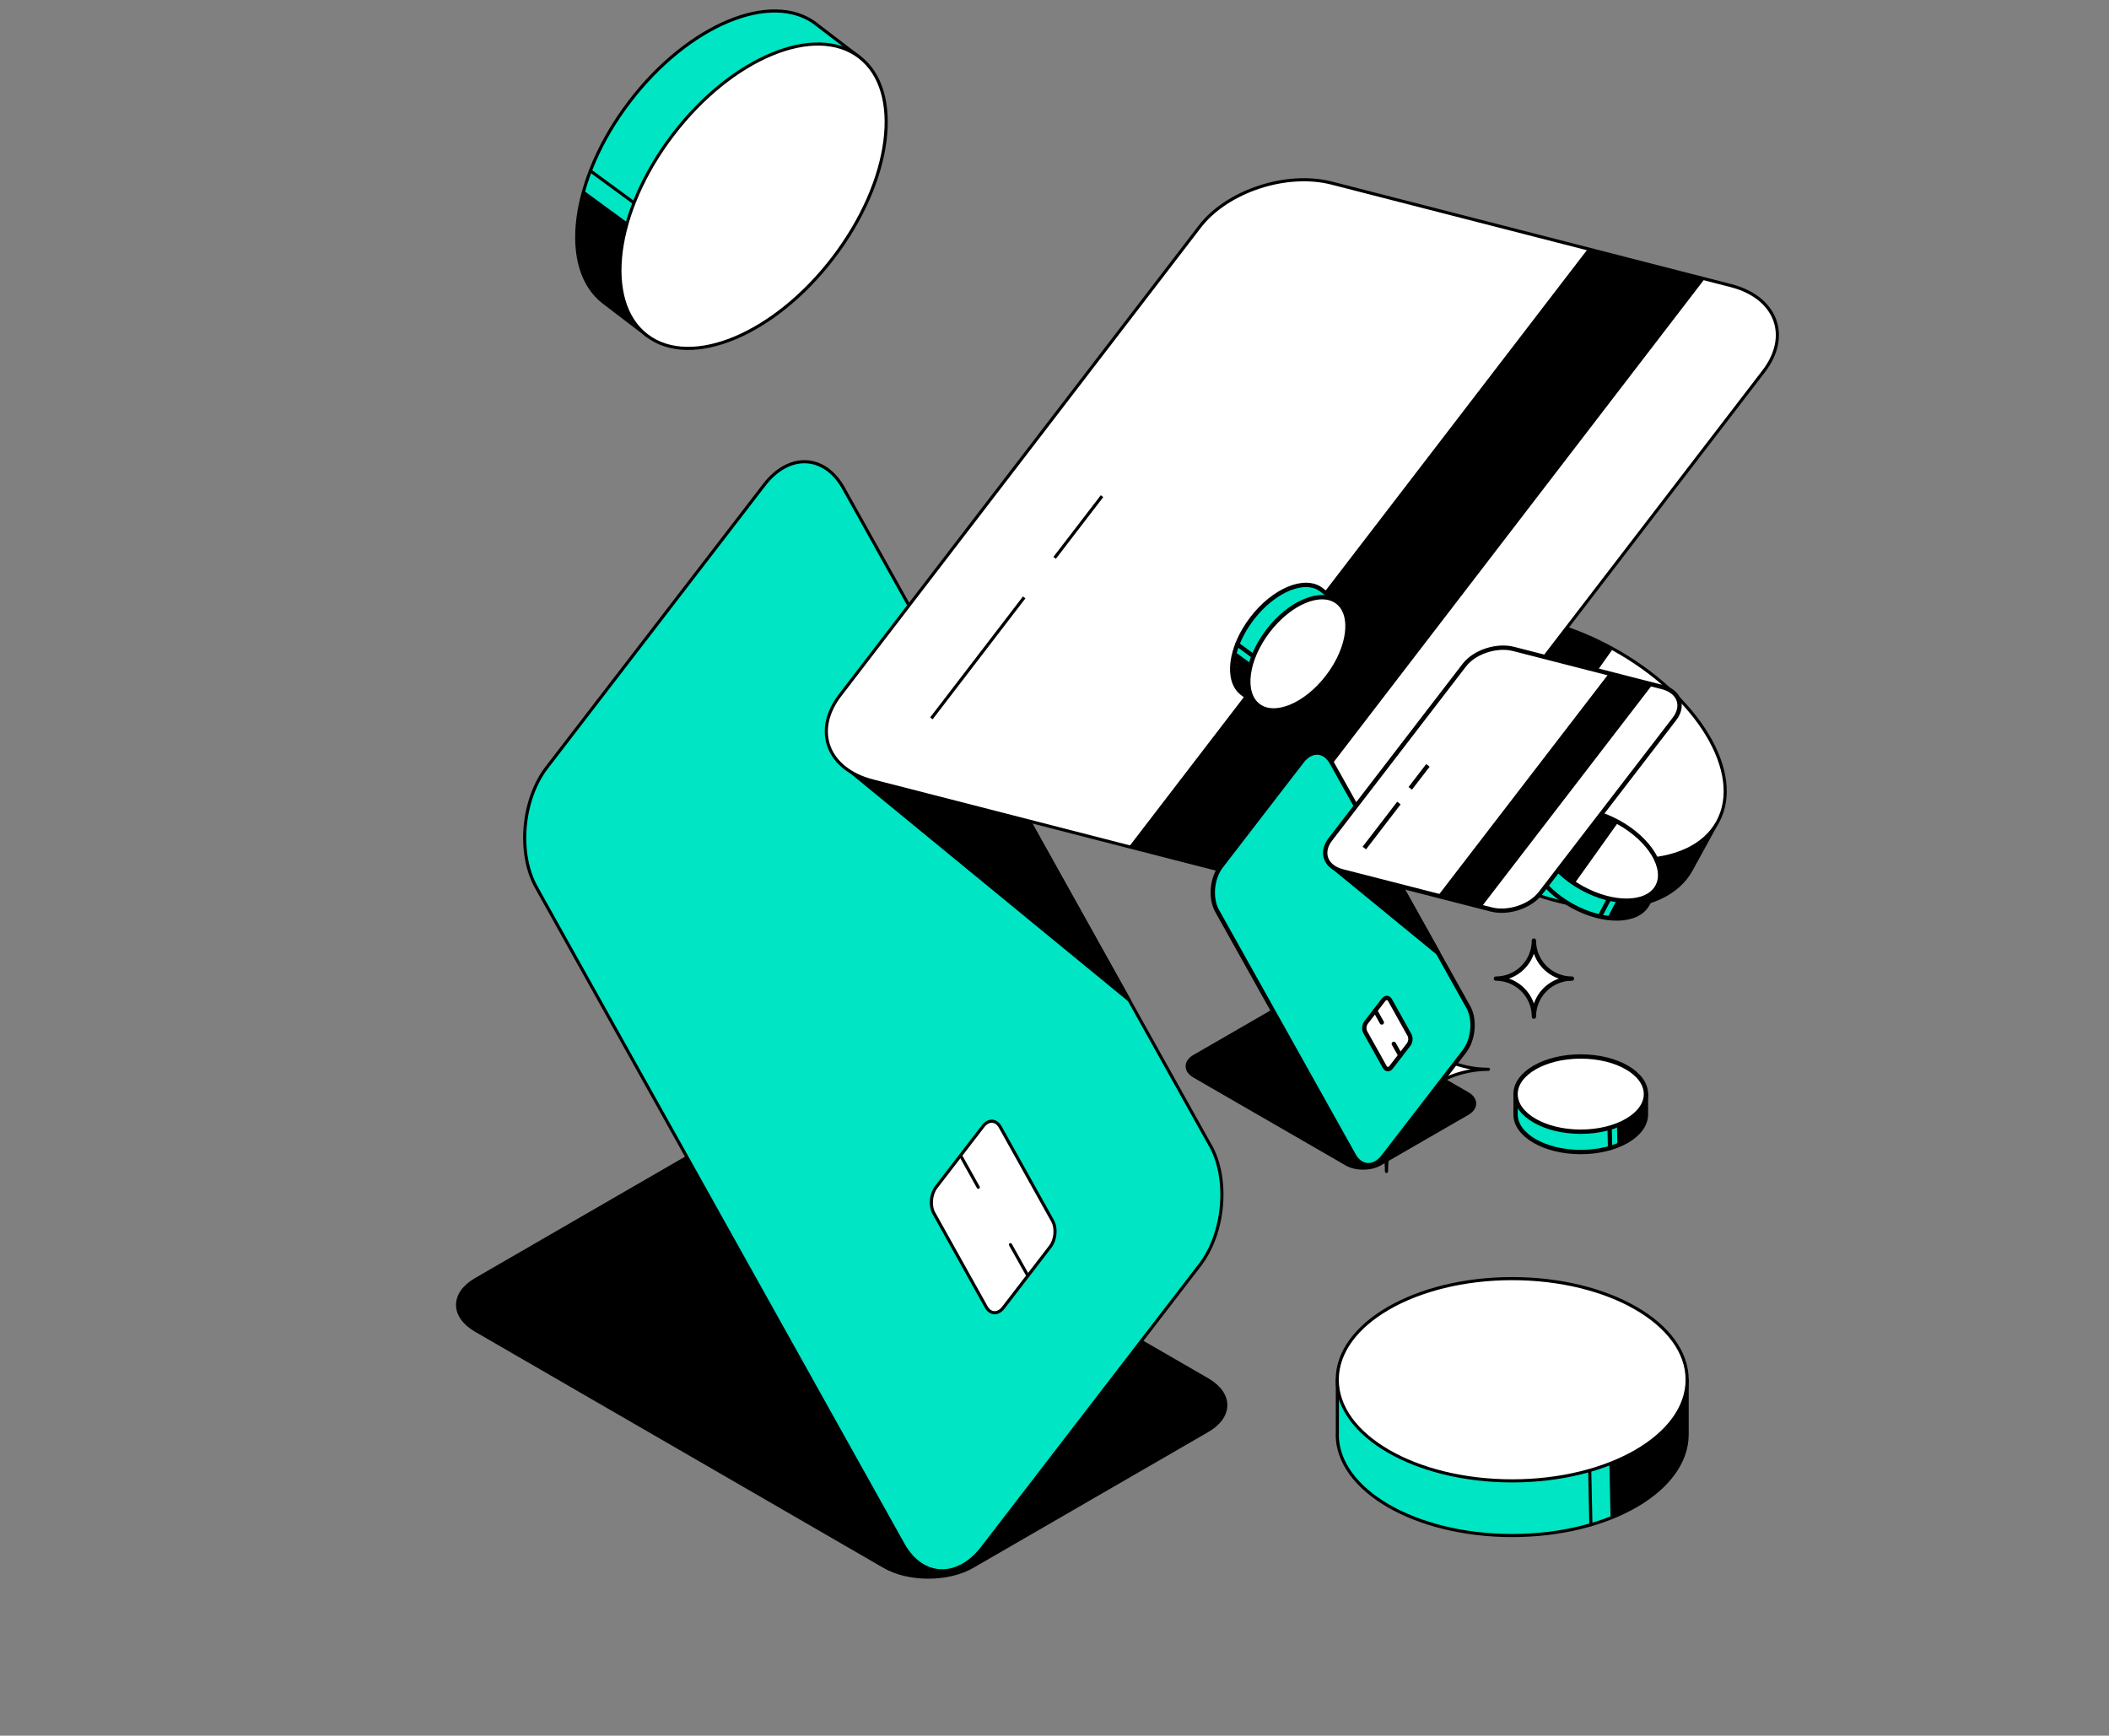 <svg width="486" height="400" fill="none" xmlns="http://www.w3.org/2000/svg"><rect width="100%" height="100%" fill="#808080" stroke="none"/><g clip-path="url(#prefix__clip0_0_69)"><path d="M319.104 161.493c-6.188 11.281 4.59 29.131 24.093 39.898 19.503 10.767 40.346 10.339 46.533-.942l6.045-11.024-70.627-38.956-6.044 11.024z" fill="#00E5C4" stroke="#000" stroke-width=".719" stroke-linecap="round" stroke-linejoin="round"/><path d="M389.73 200.421l6.044-11.024-16.052-8.854-14.742 28.218c11.349 1.456 20.872-1.343 24.75-8.369v.029z" fill="#000"/><path d="M375.018 179.743l-14.742 28.217" stroke="#000" stroke-width=".719" stroke-linecap="round" stroke-linejoin="round"/><path d="M395.81 189.438c6.198-11.275-4.589-29.136-24.094-39.894-19.505-10.759-40.341-10.34-46.54.934-6.198 11.275 4.589 29.136 24.094 39.895 19.505 10.758 40.342 10.34 46.54-.935z" fill="#fff" stroke="#000" stroke-width=".719" stroke-linecap="round" stroke-linejoin="round"/><path d="M371.681 149.527c-19.503-10.767-40.346-10.339-46.534.942-5.674 10.339 2.937 26.247 19.446 37.1l27.088-38.042z" fill="#000"/><path d="M109.616 294.871c-5.56 3.227-5.56 8.482 0 11.709l94.179 54.464c5.56 3.228 14.684 3.228 20.273 0l54.232-31.359c5.56-3.227 5.56-8.482 0-11.709l-94.179-54.464c-5.56-3.228-14.684-3.228-20.273 0l-54.232 31.359z" fill="#000" stroke="#000" stroke-width=".719" stroke-linecap="round" stroke-linejoin="round"/><path d="M278.9 263.939c4.363 7.797 3.279 20.221-2.423 27.618l-50.098 65.117c-5.674 7.397-13.886 7.054-18.248-.743L123.59 204.477c-4.363-7.797-3.279-20.221 2.423-27.618l50.098-65.117c5.674-7.397 13.886-7.054 18.248.743l84.513 151.454h.028z" fill="#00E5C4" stroke="#000" stroke-width=".719" stroke-linecap="round" stroke-linejoin="round"/><path d="M193.076 175.403l67.149 55.092-40.118-71.914-27.031 16.822z" fill="#000" stroke="#000" stroke-width=".719" stroke-linecap="round" stroke-linejoin="round"/><path d="M308.153 330.57c0 12.881 18.049 23.306 40.318 23.306 22.268 0 40.317-10.425 40.317-23.306v-12.566h-80.606v12.566h-.029z" fill="#00E5C4" stroke="#000" stroke-width=".719" stroke-linecap="round" stroke-linejoin="round"/><path d="M388.759 330.57v-12.566h-18.305l.684 31.845c10.664-4.199 17.65-11.253 17.65-19.279h-.029z" fill="#000"/><path d="M365.921 319.546l.684 31.844" stroke="#000" stroke-width=".719" stroke-linecap="round" stroke-linejoin="round"/><path d="M348.471 341.28c22.266 0 40.317-10.434 40.317-23.305s-18.051-23.305-40.317-23.305c-22.267 0-40.318 10.434-40.318 23.305s18.051 23.305 40.318 23.305z" fill="#fff" stroke="#000" stroke-width=".719" stroke-linecap="round" stroke-linejoin="round"/><path d="M188.057 5.527c-10.208-7.826-29.454.2-42.97 17.907-13.515 17.707-16.195 38.413-5.987 46.239l9.979 7.625 48.929-64.146-9.98-7.625h.029z" fill="#00E5C4" stroke="#000" stroke-width=".719" stroke-linecap="round" stroke-linejoin="round"/><path d="M139.101 69.673l9.979 7.626 11.12-14.566-25.661-18.793c-3.137 11.025-1.797 20.878 4.562 25.762v-.029z" fill="#000"/><path d="M161.712 58.192l-25.661-18.821" stroke="#000" stroke-width=".719" stroke-linecap="round" stroke-linejoin="round"/><path d="M192.02 59.375c13.524-17.719 16.212-38.42 6.004-46.237-10.208-7.818-29.447.209-42.971 17.927-13.524 17.718-16.212 38.419-6.004 46.236 10.208 7.818 29.447-.208 42.971-17.926zM323.523 193.567c-6.301 8.197-19.987 12.71-30.423 10.025l-91.983-23.619c-10.436-2.685-13.829-11.567-7.527-19.764l82.887-107.986c6.301-8.196 19.988-12.709 30.423-10.024l91.983 23.62c10.436 2.684 13.829 11.566 7.528 19.763l-82.888 107.985z" fill="#fff" stroke="#000" stroke-width=".719" stroke-linecap="round" stroke-linejoin="round"/><path d="M287.055 202.051l-26.888-6.912L365.922 57.337l26.916 6.911-105.783 137.803z" fill="#000"/><path d="M214.632 165.551l21.385-27.875M243.031 128.565l10.921-14.222" stroke="#000" stroke-width=".719" stroke-miterlimit="10"/><path d="M242.546 281.331c.941 1.685.713 4.37-.513 5.969l-10.835 14.08c-1.226 1.6-2.994 1.514-3.935-.171l-12.061-21.62c-.941-1.685-.713-4.37.513-5.969l10.835-14.08c1.226-1.599 2.994-1.514 3.935.171l12.061 21.62z" fill="#fff" stroke="#000" stroke-width=".719" stroke-linecap="round" stroke-linejoin="round"/><path d="M221.361 266.309l4.078 7.312M232.85 286.843l4.021 7.169" stroke="#000" stroke-width=".719" stroke-linecap="round" stroke-linejoin="round"/><path d="M296.007 246.432c12.973 0 23.495-10.539 23.495-23.533 0 12.994 10.521 23.533 23.495 23.533-12.974 0-23.495 10.539-23.495 23.534 0-12.995-10.522-23.534-23.495-23.534z" fill="#fff" stroke="#000" stroke-width=".719" stroke-linecap="round" stroke-linejoin="round"/></g><g clip-path="url(#prefix__clip1_0_69)"><path d="M353.326 193.929c-2.305 4.197 1.711 10.837 8.978 14.843 7.267 4.005 15.034 3.846 17.339-.351l2.253-4.101-26.317-14.492-2.253 4.101z" fill="#00E5C4" stroke="#000" stroke-linecap="round" stroke-linejoin="round"/><path d="M379.644 208.41l2.252-4.101-5.981-3.293-5.493 10.497c4.228.541 7.777-.5 9.222-3.113v.01z" fill="#000"/><path d="M374.161 200.718l-5.493 10.497" stroke="#000" stroke-linecap="round" stroke-linejoin="round"/><path d="M381.909 204.325c2.31-4.195-1.709-10.839-8.977-14.841-7.268-4.002-15.032-3.847-17.342.347-2.31 4.195 1.71 10.839 8.978 14.841 7.268 4.002 15.032 3.847 17.341-.347z" fill="#fff" stroke="#000" stroke-linecap="round" stroke-linejoin="round"/><path d="M372.919 189.478c-7.268-4.006-15.034-3.847-17.34.35-2.114 3.846 1.095 9.764 7.246 13.801l10.094-14.151z" fill="#000"/><path d="M275.269 243.546c-2.072 1.2-2.072 3.155 0 4.356l35.092 20.26c2.072 1.201 5.472 1.201 7.554 0l20.208-11.665c2.072-1.201 2.072-3.156 0-4.356L303.03 231.88c-2.071-1.201-5.471-1.201-7.554 0l-20.207 11.666z" fill="#000" stroke="#000" stroke-linecap="round" stroke-linejoin="round"/><path d="M338.345 232.039c1.626 2.901 1.222 7.522-.903 10.274l-18.667 24.224c-2.114 2.752-5.174 2.624-6.8-.276l-31.501-56.342c-1.626-2.9-1.222-7.522.903-10.274l18.667-24.223c2.114-2.752 5.174-2.625 6.8.276l31.491 56.341h.01z" fill="#00E5C4" stroke="#000" stroke-linecap="round" stroke-linejoin="round"/><path d="M306.367 199.104l25.021 20.494-14.949-26.752-10.072 6.258z" fill="#000" stroke="#000" stroke-linecap="round" stroke-linejoin="round"/><path d="M349.246 256.827c0 4.792 6.725 8.67 15.023 8.67s15.023-3.878 15.023-8.67v-4.675h-30.035v4.675h-.011z" fill="#00E5C4" stroke="#000" stroke-linecap="round" stroke-linejoin="round"/><path d="M379.282 256.827v-4.675h-6.821l.255 11.847c3.973-1.562 6.576-4.186 6.576-7.172h-.01z" fill="#000"/><path d="M370.77 252.726l.255 11.846" stroke="#000" stroke-linecap="round" stroke-linejoin="round"/><path d="M364.269 260.811c8.297 0 15.023-3.882 15.023-8.67s-6.726-8.669-15.023-8.669-15.023 3.881-15.023 8.669 6.726 8.67 15.023 8.67z" fill="#fff" stroke="#000" stroke-linecap="round" stroke-linejoin="round"/><path d="M304.497 135.909c-3.804-2.911-10.975.074-16.011 6.662-5.036 6.587-6.035 14.29-2.231 17.201l3.718 2.836 18.232-23.862-3.719-2.837h.011z" fill="#00E5C4" stroke="#000" stroke-linecap="round" stroke-linejoin="round"/><path d="M286.255 159.773l3.718 2.837 4.144-5.419-9.562-6.991c-1.169 4.101-.669 7.767 1.7 9.583v-.01z" fill="#000"/><path d="M294.679 155.502l-9.562-7.002" stroke="#000" stroke-linecap="round" stroke-linejoin="round"/><path d="M305.973 155.942c5.04-6.592 6.041-14.292 2.238-17.201-3.804-2.908-10.973.078-16.012 6.669-5.04 6.591-6.041 14.292-2.238 17.2 3.804 2.909 10.973-.077 16.012-6.668zM354.974 205.861c-2.348 3.049-7.448 4.728-11.337 3.729l-34.274-8.786c-3.889-.999-5.153-4.303-2.805-7.352l30.885-40.171c2.348-3.05 7.448-4.728 11.337-3.73l34.274 8.787c3.889.999 5.153 4.303 2.805 7.352l-30.885 40.171z" fill="#fff" stroke="#000" stroke-linecap="round" stroke-linejoin="round"/><path d="M341.384 209.017l-10.019-2.571 39.406-51.263 10.03 2.571-39.417 51.263z" fill="#000"/><path d="M314.399 195.439l7.968-10.369M324.981 181.68l4.069-5.291" stroke="#000" stroke-miterlimit="10"/><path d="M324.799 238.509c.351.627.266 1.626-.191 2.221l-4.037 5.237c-.457.595-1.116.564-1.466-.063l-4.494-8.043c-.351-.627-.266-1.626.191-2.221l4.037-5.237c.457-.595 1.116-.563 1.466.063l4.494 8.043z" fill="#fff" stroke="#000" stroke-linecap="round" stroke-linejoin="round"/><path d="M316.906 232.921l1.52 2.72M321.188 240.56l1.498 2.666" stroke="#000" stroke-linecap="round" stroke-linejoin="round"/><path d="M344.721 225.527a8.756 8.756 0 008.754-8.755 8.757 8.757 0 008.755 8.755 8.756 8.756 0 00-8.755 8.754 8.755 8.755 0 00-8.754-8.754z" fill="#fff" stroke="#000" stroke-linecap="round" stroke-linejoin="round"/></g><defs><clipPath id="prefix__clip0_0_69"><path fill="#fff" transform="translate(104 1.1)" d="M0 0h307v363.799H0z"/></clipPath><clipPath id="prefix__clip1_0_69"><path fill="#fff" transform="translate(273.176 134.263)" d="M0 0h114.393v135.334H0z"/></clipPath></defs></svg>